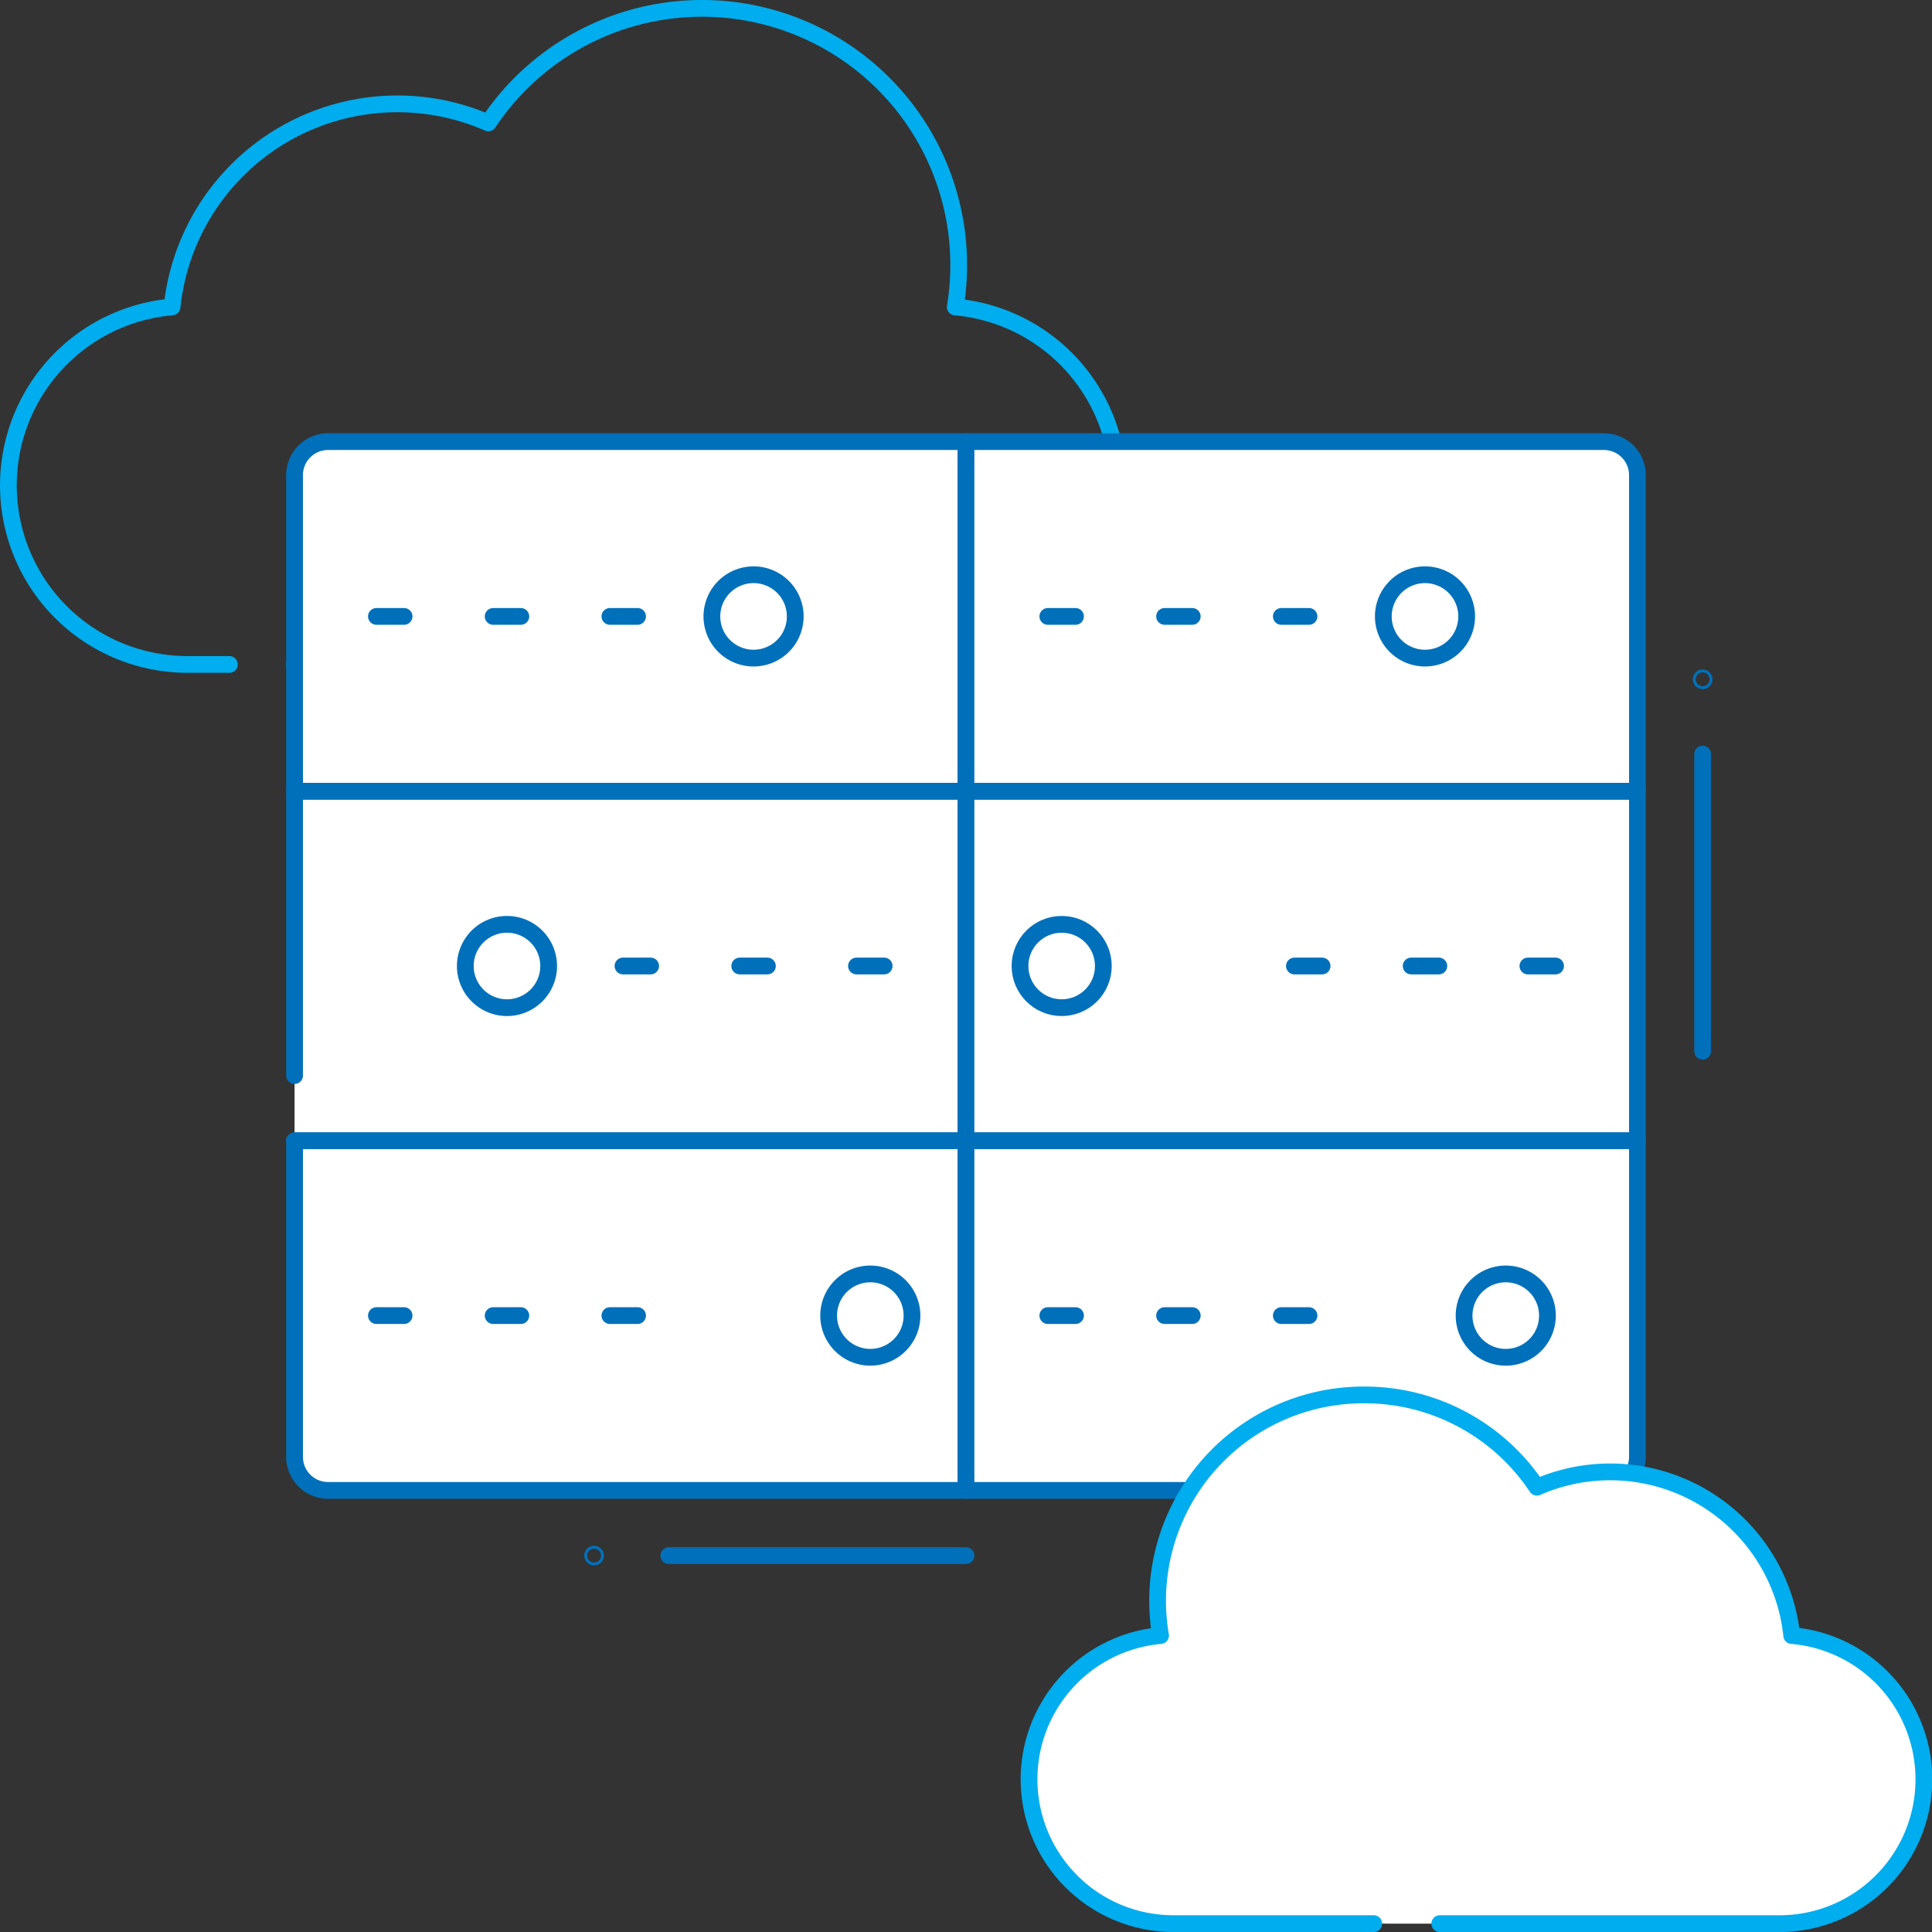 <svg xmlns="http://www.w3.org/2000/svg" width="346" height="346" viewBox="0 0 346 346"><rect x="0" y="0" width="346" height="346" fill="#333333" stroke="none"/><defs><style>
      .cls-1, .cls-2 {
        fill: none;
      }

      .cls-1, .cls-4 {
        stroke: #00adee;
      }

      .cls-1, .cls-2, .cls-3, .cls-4 {
        stroke-linecap: round;
        stroke-linejoin: round;
        stroke-width: 3px;
      }

      .cls-2, .cls-3 {
        stroke: #0070ba;
      }

      .cls-3, .cls-4 {
        fill: #fff;
      }
    </style></defs><g id="img-private-cloud-s2-go-virtual" transform="translate(1.833 1.461)"><path id="Path_900" data-name="Path 900" class="cls-1" d="M71.2,137.436H186.673a32.074,32.074,0,0,0,2.845-64.021,45.967,45.967,0,0,0-83.625-32.962A40.574,40.574,0,0,0,49.257,73.411a32.072,32.072,0,0,0,2.768,64.025h7.493" transform="translate(-20.275 -19.903)"></path><g id="Group_498" data-name="Group 498" transform="translate(104.3 276.869)"><line id="Line_58" data-name="Line 58" class="cls-2" x1="53.22" transform="translate(13.647 0.26)"></line><path id="Path_901" data-name="Path 901" class="cls-2" d="M47.083,91.059a.261.261,0,1,1-.261.261A.261.261,0,0,1,47.083,91.059Z" transform="translate(-46.822 -91.059)"></path></g><g id="Group_499" data-name="Group 499" transform="translate(302.83 119.939)"><line id="Line_59" data-name="Line 59" class="cls-2" y1="53.22" transform="translate(0.261 13.646)"></line><path id="Path_902" data-name="Path 902" class="cls-2" d="M98.346,51a.261.261,0,0,1-.522,0,.261.261,0,1,1,.522,0Z" transform="translate(-97.824 -50.744)"></path></g><g id="Group_509" data-name="Group 509" transform="translate(50.92 77.627)"><g id="Group_508" data-name="Group 508"><g id="Group_503" data-name="Group 503"><path id="Path_903" data-name="Path 903" class="cls-3" d="M33.109,118.567H153.355V55.958H33.109v50.931" transform="translate(-33.109 6.65)"></path><path id="Rectangle_207" data-name="Rectangle 207" class="cls-3" d="M0,0H120.246a0,0,0,0,1,0,0V62.608a0,0,0,0,1,0,0H6a6,6,0,0,1-6-6V0A0,0,0,0,1,0,0Z" transform="translate(0 125.217)"></path><g id="Group_500" data-name="Group 500" transform="translate(58.817 93.912)"><line id="Line_60" data-name="Line 60" class="cls-2" x1="4.956" transform="translate(41.815)"></line><line id="Line_61" data-name="Line 61" class="cls-2" x1="4.956" transform="translate(20.908)"></line><line id="Line_62" data-name="Line 62" class="cls-2" x1="4.956"></line></g><g id="Group_501" data-name="Group 501" transform="translate(14.658 156.52)"><line id="Line_63" data-name="Line 63" class="cls-2" x2="4.956"></line><line id="Line_64" data-name="Line 64" class="cls-2" x2="4.956" transform="translate(20.908)"></line><line id="Line_65" data-name="Line 65" class="cls-2" x2="4.956" transform="translate(41.815)"></line></g><path id="Rectangle_208" data-name="Rectangle 208" class="cls-3" d="M6,0H120.246a0,0,0,0,1,0,0V62.608a0,0,0,0,1,0,0H0a0,0,0,0,1,0,0V6A6,6,0,0,1,6,0Z"></path><g id="Group_502" data-name="Group 502" transform="translate(14.658 31.304)"><line id="Line_66" data-name="Line 66" class="cls-2" x2="4.956"></line><line id="Line_67" data-name="Line 67" class="cls-2" x2="4.956" transform="translate(20.908)"></line><line id="Line_68" data-name="Line 68" class="cls-2" x2="4.956" transform="translate(41.815)"></line></g></g><g id="Group_507" data-name="Group 507" transform="translate(120.246)"><rect id="Rectangle_209" data-name="Rectangle 209" class="cls-3" width="120.246" height="62.608" transform="translate(120.246 125.217) rotate(180)"></rect><path id="Rectangle_210" data-name="Rectangle 210" class="cls-3" d="M0,0H120.246a0,0,0,0,1,0,0V56.608a6,6,0,0,1-6,6H0a0,0,0,0,1,0,0V0A0,0,0,0,1,0,0Z" transform="translate(0 125.217)"></path><g id="Group_504" data-name="Group 504" transform="translate(58.817 93.912)"><line id="Line_69" data-name="Line 69" class="cls-2" x1="4.956" transform="translate(41.815)"></line><line id="Line_70" data-name="Line 70" class="cls-2" x1="4.956" transform="translate(20.908)"></line><line id="Line_71" data-name="Line 71" class="cls-2" x1="4.956"></line></g><g id="Group_505" data-name="Group 505" transform="translate(14.657 156.52)"><line id="Line_72" data-name="Line 72" class="cls-2" x2="4.956"></line><line id="Line_73" data-name="Line 73" class="cls-2" x2="4.956" transform="translate(20.908)"></line><line id="Line_74" data-name="Line 74" class="cls-2" x2="4.956" transform="translate(41.816)"></line></g><path id="Rectangle_211" data-name="Rectangle 211" class="cls-3" d="M0,0H114.246a6,6,0,0,1,6,6V62.608a0,0,0,0,1,0,0H0a0,0,0,0,1,0,0V0A0,0,0,0,1,0,0Z"></path><g id="Group_506" data-name="Group 506" transform="translate(14.657 31.304)"><line id="Line_75" data-name="Line 75" class="cls-2" x2="4.956"></line><line id="Line_76" data-name="Line 76" class="cls-2" x2="4.956" transform="translate(20.908)"></line><line id="Line_77" data-name="Line 77" class="cls-2" x2="4.956" transform="translate(41.816)"></line></g></g></g><path id="Path_904" data-name="Path 904" class="cls-3" d="M67.237,53.461A7.464,7.464,0,1,1,59.775,46,7.461,7.461,0,0,1,67.237,53.461Z" transform="translate(22.429 -22.157)"></path><path id="Path_905" data-name="Path 905" class="cls-3" d="M72.605,85.629a7.462,7.462,0,1,1-7.462-7.462A7.461,7.461,0,0,1,72.605,85.629Z" transform="translate(37.968 70.892)"></path><path id="Path_906" data-name="Path 906" class="cls-3" d="M55.889,69.545a7.462,7.462,0,1,1-7.462-7.462A7.461,7.461,0,0,1,55.889,69.545Z" transform="translate(-10.385 24.367)"></path><path id="Path_907" data-name="Path 907" class="cls-3" d="M98.128,53.461A7.464,7.464,0,1,1,90.666,46,7.461,7.461,0,0,1,98.128,53.461Z" transform="translate(111.784 -22.157)"></path><path id="Path_908" data-name="Path 908" class="cls-3" d="M101.844,85.629a7.464,7.464,0,1,1-7.466-7.462A7.464,7.464,0,0,1,101.844,85.629Z" transform="translate(122.533 70.892)"></path><circle id="Ellipse_38" data-name="Ellipse 38" class="cls-3" cx="7.463" cy="7.463" r="7.463" transform="translate(129.918 86.449)"></circle></g><path id="Path_909" data-name="Path 909" class="cls-4" d="M128.633,178.417H92.755a25.847,25.847,0,0,1-2.3-51.592A36.863,36.863,0,0,1,127,83.734a37.02,37.02,0,0,1,30.849,16.528,32.7,32.7,0,0,1,45.641,26.559,25.846,25.846,0,0,1-2.23,51.6h-60.8" transform="translate(115.555 164.622)"></path></g></svg>